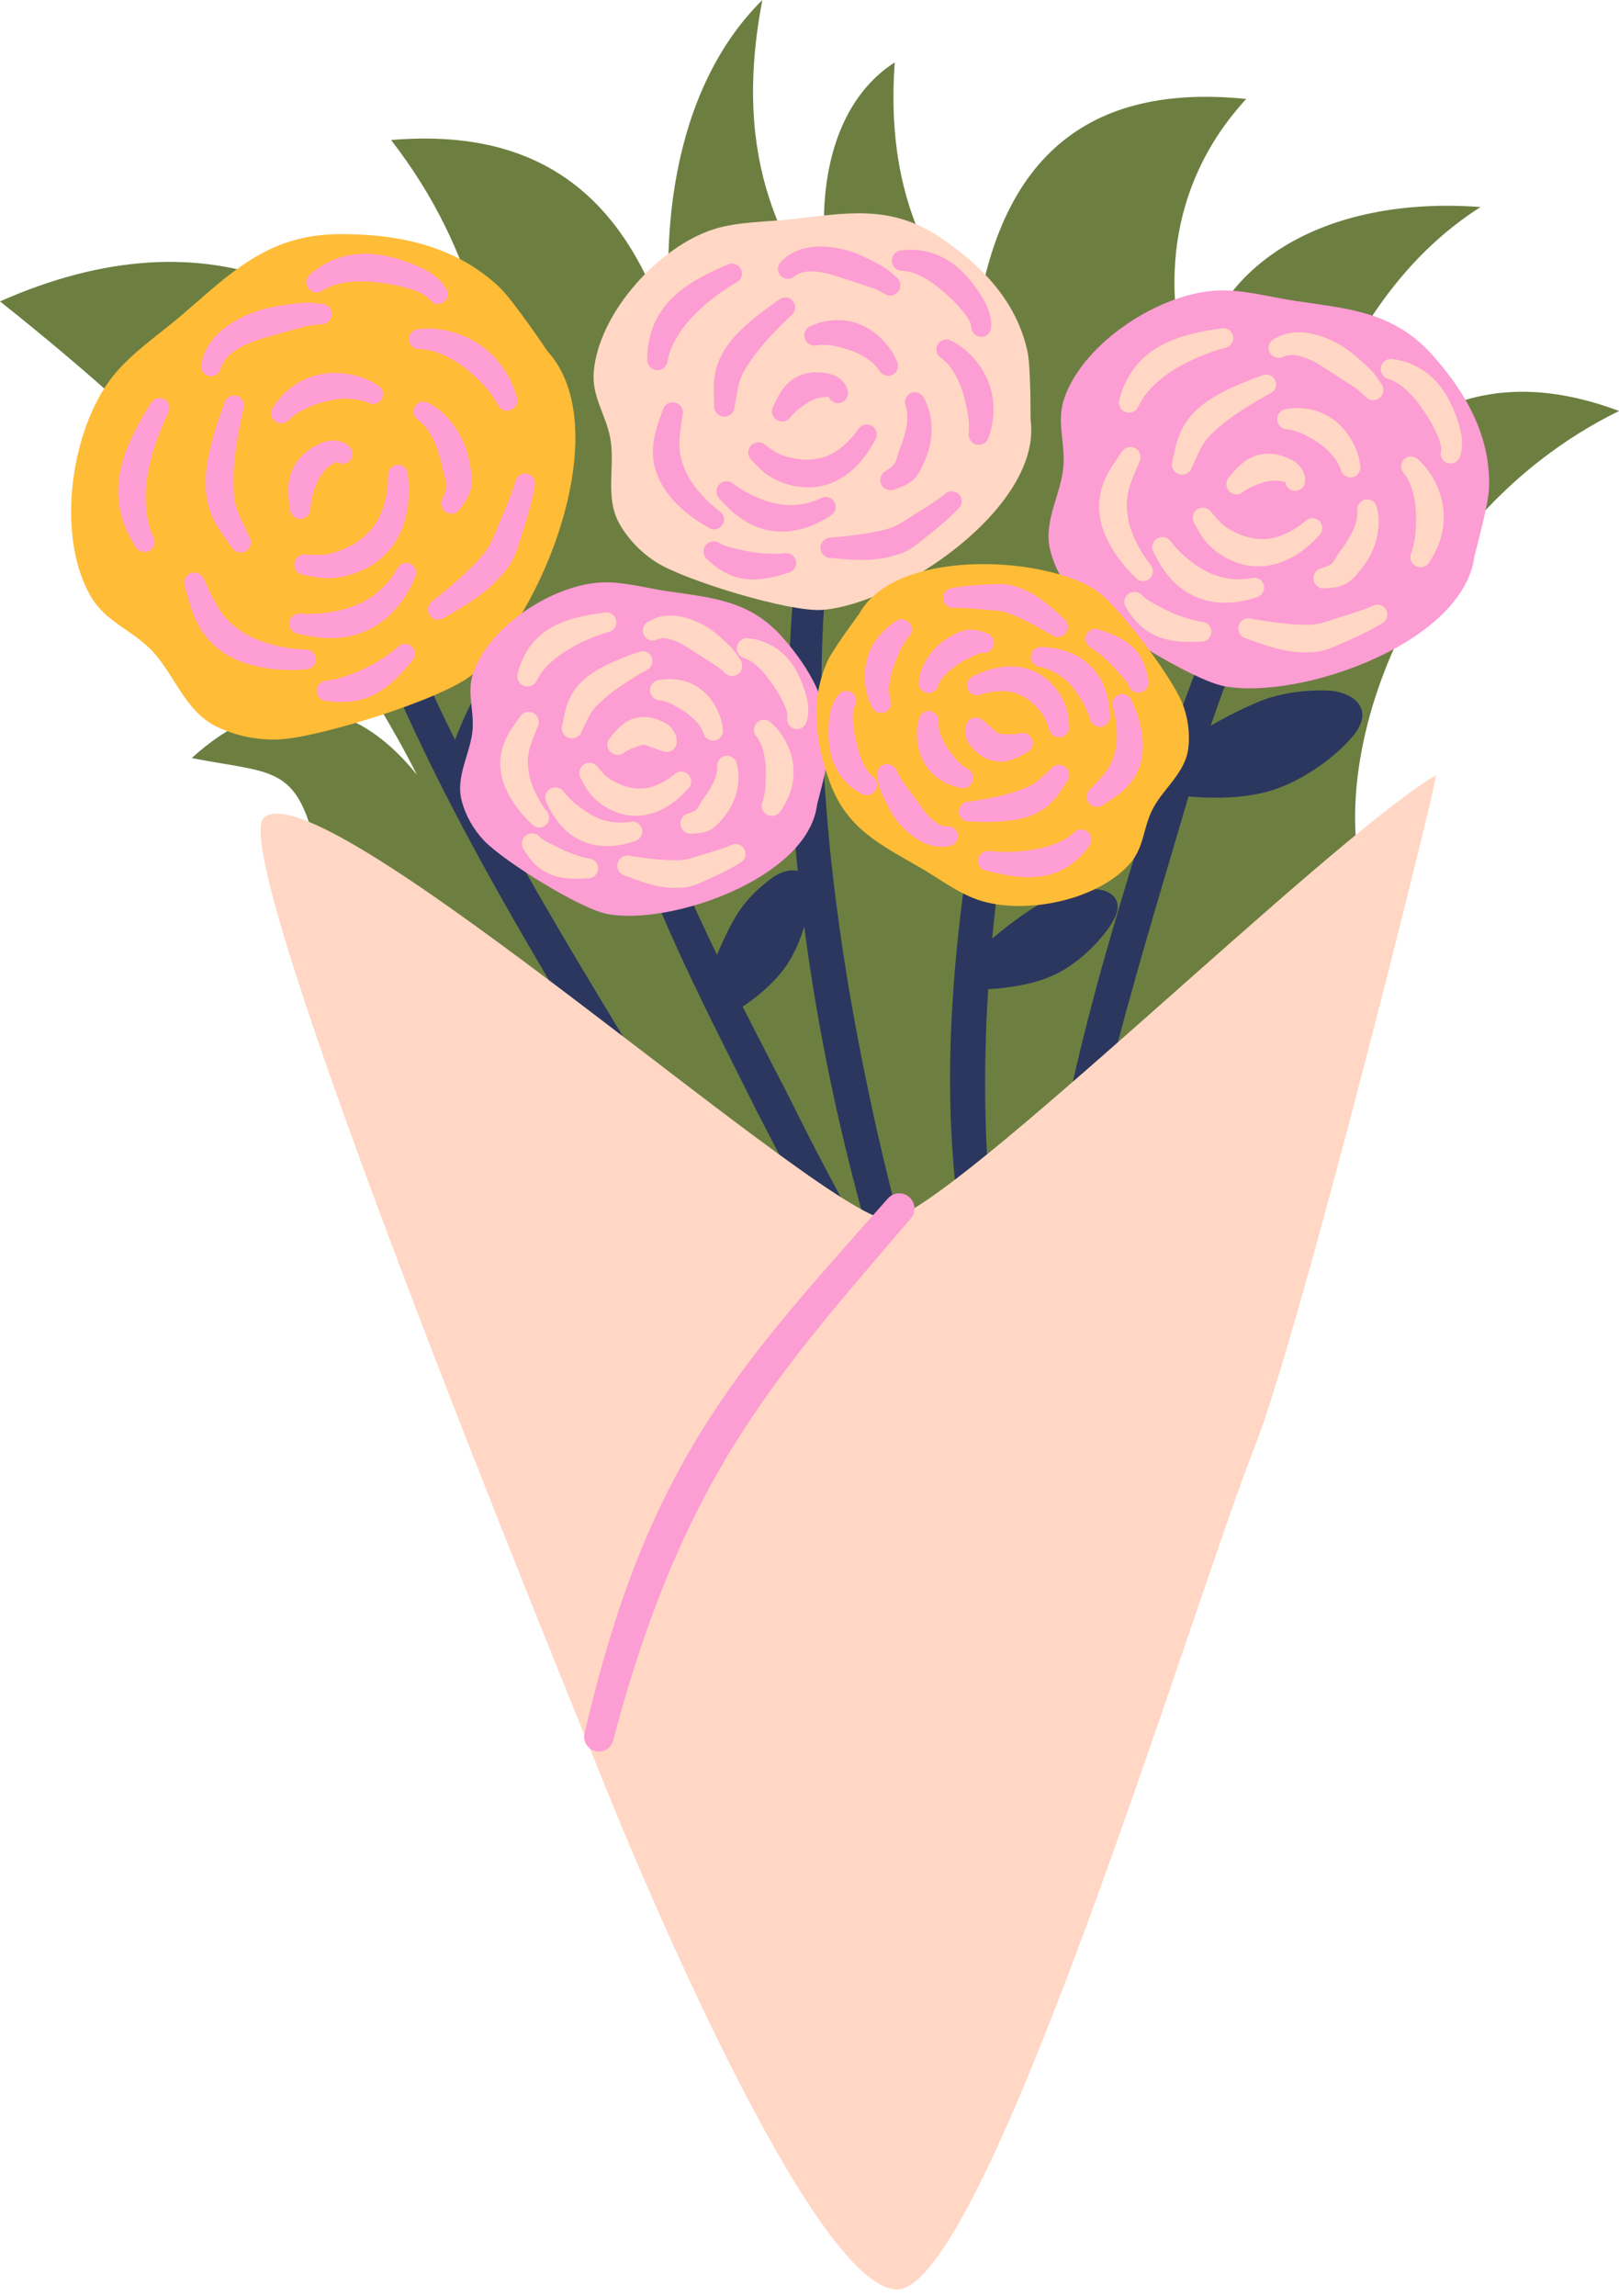 <?xml version="1.0" encoding="UTF-8" standalone="no"?><svg xmlns="http://www.w3.org/2000/svg" xmlns:xlink="http://www.w3.org/1999/xlink" clip-rule="evenodd" fill="#000000" fill-rule="evenodd" height="501.4" preserveAspectRatio="xMidYMid meet" stroke-linejoin="round" stroke-miterlimit="2" version="1" viewBox="0.0 0.0 353.7 501.4" width="353.7" zoomAndPan="magnify"><g><g><g id="change1_1"><path d="M343.42,138.3C363.96,106.48 384.08,73.76 426.86,89.76C378.62,113.4 360.54,171.3 373,198.47L254.32,299.2L143.62,192.49C139.02,166.42 134.84,169.42 115.03,165.56C131.27,150.7 149.32,150.66 164.23,169.22C142.94,127.22 109.86,95.01 73.14,65.83C118.61,45.75 154.8,61.27 183.18,106.72C181.85,80.89 177.71,55.25 158.58,30.59C195.19,27.47 211.88,47.27 220.41,76.47C217.14,54.39 219.04,20.46 239.69,0.01C232.87,35.63 244.29,55.22 257.97,72.81C250.82,57.34 249.57,25.87 268.61,13.64C266.57,42.12 276.01,57.42 286.23,71.82C290.77,37.29 308.17,17.82 345.4,21.62C327.51,41.08 326.92,65.23 333.76,84.78C336.85,57.51 362.78,42.71 396.59,45.22C364.53,65.7 356.71,105.65 343.42,138.3Z" fill="#6c7f41" transform="translate(-73.14 -.01)"/></g><g id="change2_1"><path d="M347.21,120.12C342.46,128.11 338.57,136.19 335.24,144.42C330.25,156.72 326.43,169.36 322.37,182.5C319.48,192.06 316.59,201.51 313.93,210.98C311.27,220.58 308.81,230.21 306.72,239.92C303.93,252.81 301.76,265.88 300.47,279.32C300.28,281.09 301.56,282.67 303.33,282.86C305.09,283.05 306.69,281.77 306.89,280C308.45,266.86 310.91,254.11 313.87,241.53C316.1,231.98 318.69,222.53 321.35,213.06C324.01,203.64 326.8,194.2 329.63,184.67C333.45,171.69 337.04,159.2 341.8,147.02C344.89,139.06 348.48,131.22 352.94,123.47C353.87,121.89 353.34,119.85 351.78,118.93C350.16,118.01 348.14,118.54 347.21,120.12Z" fill="#2b375e" transform="translate(-73.14 -.01)"/></g><g id="change2_2"><path d="M327.45,173.23L330.63,162.75C330.63,162.75 339.86,156.56 348.58,153.08C355.31,150.4 362.98,150.7 364.41,150.91C369.62,151.68 372.84,155.21 369.24,160.08C366.53,163.75 359.76,169.45 352.22,172.2C341.63,176.04 327.45,173.23 327.45,173.23Z" fill="#2b375e" transform="translate(-73.14 -.01)"/></g><g id="change2_3"><path d="M285.79,216.08L286.95,207.56C286.95,207.56 293.34,201.61 299.67,197.82C304.56,194.9 310.54,194.18 311.68,194.16C315.81,194.11 318.75,196.45 316.57,200.67C314.93,203.85 310.38,209.12 304.88,212.19C297.14,216.48 285.79,216.08 285.79,216.08Z" fill="#2b375e" transform="translate(-73.14 -.01)"/></g><g id="change2_4"><path d="M230.47,222.81L227.4,214.77C227.4,214.77 230.15,206.49 233.89,200.13C236.78,195.23 241.68,191.72 242.68,191.16C246.28,189.13 249.98,189.78 250.09,194.53C250.17,198.11 248.71,204.91 245.35,210.25C240.62,217.73 230.47,222.81 230.47,222.81Z" fill="#2b375e" transform="translate(-73.14 -.01)"/></g><g id="change2_5"><path d="M174.28,173.28L171.21,165.24C171.21,165.24 173.96,156.96 177.7,150.6C180.59,145.7 185.49,142.19 186.49,141.63C190.09,139.6 193.79,140.25 193.9,145C193.98,148.58 192.52,155.38 189.16,160.72C184.44,168.19 174.28,173.28 174.28,173.28Z" fill="#2b375e" transform="translate(-73.14 -.01)"/></g><g id="change2_6"><path d="M292.81,150.2C290.23,155.06 288.6,160.53 287.47,166.19C285.88,174.16 285.29,182.54 284.21,190.05C281.82,207.37 280.35,224.51 280.77,241.58C281.2,258.71 283.52,275.76 288.01,292.87C288.44,294.59 290.19,295.64 291.92,295.21C293.65,294.78 294.7,293.03 294.26,291.3C290.28,274.61 288.66,258.03 288.4,241.42C288.14,224.72 289.25,207.97 291.49,191.02C292.42,183.61 292.85,175.35 294.28,167.47C295.19,162.45 296.5,157.58 298.71,153.24C299.55,151.61 298.92,149.61 297.29,148.76C295.66,147.94 293.66,148.57 292.81,150.2Z" fill="#2b375e" transform="translate(-73.14 -.01)"/></g><g id="change2_7"><path d="M249.5,107.81C244.6,132.9 244.5,161.47 247.38,189.86C248.77,203.56 250.83,217.22 253.41,230.4C256.14,244.37 259.47,257.79 262.97,270.22C264.89,276.94 267.08,283.61 269.39,290.25C272.83,300.1 276.54,309.87 279.99,319.65C280.56,321.33 282.4,322.23 284.08,321.65C285.76,321.07 286.66,319.24 286.08,317.56C282.81,307.72 279.29,297.89 276.02,287.99C273.86,281.44 271.8,274.88 270.02,268.26C266.81,256.46 263.87,243.72 261.27,230.51C257.61,211.9 254.73,192.35 253.42,173.02C251.9,150.76 252.38,128.82 256.02,109.05C256.36,107.25 255.18,105.51 253.38,105.17C251.59,104.83 249.85,106.01 249.5,107.81Z" fill="#2b375e" transform="translate(-73.14 -.01)"/></g><g id="change2_8"><path d="M208.91,176.22C211.96,185.6 215.53,194.61 219.44,203.46C225.27,216.63 231.86,229.43 238.41,242.56C244.56,254.51 250.71,266.39 257.88,277.63C262.71,285.19 268.01,292.45 273.97,299.31C275.12,300.67 277.15,300.84 278.51,299.69C279.87,298.54 280.04,296.51 278.89,295.15C273.33,288.39 268.47,281.22 263.97,273.83C257.14,262.64 251.17,250.93 245.27,239.09C238.61,226.13 231.97,213.49 225.98,200.51C222.03,191.93 218.35,183.21 215.21,174.11C214.63,172.37 212.74,171.43 211,172.02C209.27,172.6 208.33,174.48 208.91,176.22Z" fill="#2b375e" transform="translate(-73.14 -.01)"/></g><g id="change2_9"><path d="M149.6,124.76C155.3,141.88 163.05,159.14 171.84,176.12C184.79,201.13 199.97,225.55 213.7,248.31C216.51,252.89 219.36,257.44 222.24,261.96C226.56,268.73 230.97,275.44 235.4,282.15C239.69,288.62 243.76,295.55 248.2,302.14C251.26,306.68 254.48,311.07 258.06,315.07C259.24,316.4 261.27,316.53 262.61,315.36C263.94,314.18 264.07,312.15 262.9,310.81C259.59,306.98 256.62,302.78 253.81,298.44C249.5,291.78 245.56,284.79 241.39,278.26C237.79,272.64 234.22,267.01 230.68,261.36C227.15,255.72 223.66,250.06 220.23,244.35C206.49,221.77 191.37,197.51 178.29,172.74C169.53,156.15 161.67,139.35 155.88,122.62C155.29,120.88 153.4,119.95 151.67,120.54C149.94,121.14 149.01,123.02 149.6,124.76Z" fill="#2b375e" transform="translate(-73.14 -.01)"/></g><g id="change3_1"><path d="M130.81,178.57C121.87,186.3 196.53,368.14 205.36,390.13C213.56,410.57 250.59,498.65 268.78,499.99C288.14,501.42 333.65,350.4 347.28,315.87C357.29,290.59 387.64,168.81 386.84,169.29C362.64,183.76 282.3,263.22 267.63,266.31C256.14,268.73 143.8,167.34 130.81,178.57Z" fill="#ffd7c4" transform="translate(-73.14 -.01)"/></g><g id="change4_1"><path d="M267.1,261.75C250.21,280.89 236.35,295.84 224.97,314.88C220.54,322.3 216.49,330.34 212.8,339.46C208.31,350.58 204.4,363.33 200.86,378.52C200.43,380.25 201.49,381.99 203.21,382.42C204.94,382.85 206.68,381.79 207.11,380.06C210.95,365.36 215.19,353.09 219.73,342.32C223.41,333.62 227.33,325.93 231.55,318.8C242.62,300.08 255.83,285.13 272.11,266.11C273.31,264.73 273.17,262.63 271.78,261.43C270.41,260.22 268.31,260.37 267.1,261.75Z" fill="#fc9dd3" transform="translate(-73.14 -.01)"/></g><g id="change5_1"><path d="M192.74,76.7C192.74,76.7 185.26,65.58 182.27,62.75C172.6,53.58 159.82,51 146.89,51.15C131.58,51.33 123.51,59.66 112.83,68.84C107.89,73.09 101.9,77.02 97.83,82.13C88.56,93.81 85.3,116.86 92.91,130.15C96.05,135.64 101.55,137.39 105.88,141.65C111.16,146.85 113.3,155.14 120.36,158.64C124.59,160.74 129.57,161.72 134.25,161.48C143.09,161.02 169.52,152.76 176.1,147.5C191.53,135.16 208.07,93.49 192.74,76.7Z" fill="#ffbc37" transform="translate(-73.14 -.01)"/></g><g id="change3_2"><path d="M298.28,91.58C298.28,91.58 298.36,80.22 297.62,76.81C295.24,65.76 287.53,57.85 278.4,51.78C267.6,44.58 257.97,46.55 246.11,47.88C240.62,48.49 234.55,48.38 229.26,50.01C217.18,53.75 203.89,68.32 202.85,81.27C202.42,86.61 205.44,90.47 206.43,95.52C207.64,101.68 205.17,108.51 208.44,114.34C210.39,117.83 213.41,120.9 216.8,122.97C223.2,126.88 245.66,133.73 252.78,133.2C269.48,131.92 300.98,110.66 298.28,91.58Z" fill="#ffd7c4" transform="translate(-73.14 -.01)"/></g><g id="change4_2"><path d="M395.28,121.33C395.28,121.33 398.27,110.37 398.43,106.88C398.96,95.59 393.53,85.97 386.27,77.76C377.67,68.03 367.86,67.47 356.05,65.71C350.59,64.89 344.75,63.22 339.22,63.45C326.59,63.97 310,74.65 305.68,86.89C303.9,91.94 305.82,96.45 305.48,101.58C305.07,107.85 300.94,113.81 302.6,120.28C303.6,124.15 305.72,127.89 308.47,130.76C313.66,136.18 333.6,148.56 340.63,149.87C357.1,152.94 393,140.47 395.28,121.33Z" fill="#fc9dd3" transform="translate(-73.14 -.01)"/></g><g id="change4_3"><path d="M251.64,175.71C251.64,175.71 254.14,166.53 254.28,163.6C254.72,154.14 250.18,146.08 244.09,139.19C236.89,131.04 228.66,130.57 218.77,129.09C214.19,128.41 209.3,127.01 204.66,127.2C194.08,127.63 180.17,136.58 176.56,146.85C175.07,151.08 176.68,154.86 176.4,159.16C176.06,164.41 172.59,169.41 173.99,174.83C174.82,178.08 176.61,181.21 178.91,183.61C183.26,188.15 199.97,198.53 205.86,199.62C219.64,202.2 249.73,191.75 251.64,175.71Z" fill="#fc9dd3" transform="translate(-73.14 -.01)"/></g><g id="change5_2"><path d="M260.82,134.11C260.82,134.11 255.12,141.73 253.92,144.4C250.03,153.04 251.3,162.21 254.43,170.84C258.14,181.07 265.61,184.53 274.27,189.54C278.28,191.86 282.31,194.96 286.7,196.48C296.7,199.96 312.92,196.75 320.06,188.53C323,185.14 322.89,181.04 324.74,177.14C326.99,172.38 332.05,169 332.74,163.45C333.16,160.12 332.65,156.56 331.39,153.47C329.01,147.65 317.28,131.86 312.21,128.68C300.31,121.23 268.49,119.9 260.82,134.11Z" fill="#ffbc37" transform="translate(-73.14 -.01)"/></g><g id="change4_4"><path d="M159.96,124.12C157.62,128.16 154.56,130.62 151.04,132.11C149.61,132.71 148.12,133.17 146.51,133.48C144.17,133.93 141.66,134.21 138.89,134.01C137.67,133.82 136.53,134.66 136.35,135.87C136.16,137.09 137,138.23 138.21,138.41C141.44,139.19 144.48,139.53 147.32,139.27C149.53,139.07 151.62,138.49 153.52,137.6C155.47,136.68 157.23,135.42 158.79,133.84C160.81,131.78 162.52,129.22 163.83,126.05C164.37,124.98 163.93,123.68 162.86,123.14C161.79,122.62 160.49,123.05 159.96,124.12Z" fill="#fc9dd3" transform="translate(-73.14 -.01)"/></g><g id="change4_5"><path d="M252.5,108.81C249,110.44 245.77,110.61 242.68,109.98C241.44,109.72 240.21,109.35 238.97,108.82C237.14,108.04 235.26,107.11 233.42,105.7C232.52,104.86 231.11,104.91 230.27,105.8C229.43,106.7 229.48,108.11 230.37,108.95C232.26,111.11 234.23,112.84 236.37,114.06C238.05,115.02 239.83,115.62 241.62,115.91C243.47,116.2 245.36,116.15 247.25,115.76C249.69,115.25 252.15,114.24 254.61,112.6C255.66,112.02 256.03,110.7 255.45,109.65C254.86,108.6 253.54,108.23 252.5,108.81Z" fill="#fc9dd3" transform="translate(-73.14 -.01)"/></g><g id="change3_3"><path d="M346.62,126.24C342.82,126.92 339.66,126.26 336.83,124.85C335.69,124.28 334.6,123.61 333.54,122.78C331.97,121.56 330.39,120.18 328.97,118.34C328.32,117.3 326.94,116.98 325.9,117.63C324.86,118.28 324.54,119.66 325.19,120.7C326.47,123.27 327.92,125.45 329.67,127.18C331.04,128.53 332.61,129.58 334.27,130.31C335.98,131.07 337.82,131.5 339.75,131.61C342.24,131.74 344.87,131.4 347.67,130.44C348.83,130.15 349.53,128.97 349.24,127.81C348.95,126.65 347.77,125.95 346.62,126.24Z" fill="#ffd7c4" transform="translate(-73.14 -.01)"/></g><g id="change3_4"><path d="M210.77,179.49C208.3,179.88 206.18,179.53 204.24,178.86C203.08,178.46 202.05,177.83 201,177.12C199.41,176.04 197.79,174.82 196.37,173.02C195.72,171.98 194.34,171.66 193.3,172.31C192.26,172.96 191.94,174.34 192.59,175.38C193.64,177.6 194.86,179.48 196.34,180.97C197.51,182.15 198.87,183.05 200.31,183.68C201.79,184.33 203.38,184.7 205.05,184.77C207.19,184.86 209.44,184.55 211.83,183.68C212.99,183.39 213.69,182.21 213.4,181.05C213.11,179.9 211.93,179.19 210.77,179.49Z" fill="#ffd7c4" transform="translate(-73.14 -.01)"/></g><g id="change4_6"><path d="M300.22,145.61C302.66,146.16 304.51,147.26 306.06,148.6C306.99,149.4 307.72,150.36 308.43,151.41C309.51,153 310.57,154.73 311.23,156.92C311.45,158.13 312.62,158.93 313.83,158.71C315.04,158.49 315.84,157.32 315.62,156.11C315.46,153.66 315.02,151.46 314.19,149.53C313.53,148 312.6,146.67 311.5,145.55C310.36,144.4 309.01,143.47 307.49,142.8C305.53,141.93 303.32,141.4 300.79,141.32C299.6,141.17 298.52,142.01 298.36,143.19C298.19,144.37 299.03,145.46 300.22,145.61Z" fill="#fc9dd3" transform="translate(-73.14 -.01)"/></g><g id="change4_7"><path d="M139.9,141.85C136.6,141.75 133.06,141.12 129.8,139.89C127.99,139.21 126.31,138.27 124.8,137.12C123.85,136.39 122.94,135.61 122.18,134.63C121.44,133.75 120.82,132.78 120.26,131.76C119.31,130.04 118.49,128.24 117.69,126.5C117.26,125.35 115.98,124.76 114.83,125.18C113.68,125.61 113.09,126.89 113.51,128.04C114.07,130.01 114.59,132.07 115.34,134.04C115.9,135.49 116.62,136.85 117.46,138.13C118.51,139.61 119.74,140.9 121.14,141.96C122.52,142.99 124.05,143.82 125.67,144.45C130.21,146.21 135.4,146.57 140.03,146.18C141.23,146.15 142.17,145.15 142.14,143.95C142.1,142.76 141.1,141.82 139.9,141.85Z" fill="#fc9dd3" transform="translate(-73.14 -.01)"/></g><g id="change4_8"><path d="M230.32,111.64C228.11,109.99 226,107.85 224.35,105.45C223.45,104.14 222.76,102.72 222.27,101.23C221.97,100.31 221.7,99.37 221.64,98.37C221.54,97.43 221.55,96.48 221.63,95.53C221.77,93.87 222.02,92.23 222.27,90.63C222.57,89.44 221.84,88.23 220.65,87.93C219.46,87.63 218.25,88.36 217.95,89.55C217.37,91.2 216.72,92.89 216.29,94.64C215.96,95.95 215.81,97.27 215.77,98.6C215.79,100.18 216.03,101.72 216.53,103.17C217.01,104.58 217.71,105.93 218.57,107.16C220.96,110.6 224.49,113.34 227.99,115.27C229,115.92 230.34,115.63 230.98,114.62C231.62,113.63 231.33,112.29 230.32,111.64Z" fill="#fc9dd3" transform="translate(-73.14 -.01)"/></g><g id="change3_5"><path d="M324.45,123.3C322.73,121.14 321.25,118.53 320.27,115.79C319.73,114.29 319.44,112.74 319.34,111.18C319.28,110.21 319.27,109.23 319.46,108.25C319.6,107.32 319.85,106.4 320.18,105.5C320.74,103.93 321.41,102.41 322.05,100.93C322.64,99.85 322.25,98.5 321.18,97.9C320.1,97.31 318.75,97.7 318.15,98.77C317.16,100.22 316.11,101.69 315.24,103.26C314.59,104.44 314.1,105.68 313.73,106.96C313.35,108.49 313.19,110.04 313.29,111.57C313.39,113.06 313.72,114.54 314.24,115.95C315.67,119.88 318.38,123.44 321.27,126.21C322.08,127.09 323.45,127.16 324.33,126.35C325.2,125.55 325.26,124.18 324.45,123.3Z" fill="#ffd7c4" transform="translate(-73.14 -.01)"/></g><g id="change3_6"><path d="M192.54,177.12C191.15,175.32 189.98,173.15 189.2,170.88C188.78,169.67 188.57,168.42 188.49,167.16C188.45,166.39 188.42,165.62 188.57,164.84C188.68,164.09 188.86,163.35 189.1,162.61C189.55,161.3 190.07,160.02 190.58,158.77C191.17,157.69 190.78,156.34 189.71,155.74C188.63,155.15 187.28,155.54 186.68,156.61C185.82,157.82 184.91,159.04 184.16,160.37C183.58,161.38 183.17,162.45 182.83,163.55C182.49,164.88 182.34,166.22 182.44,167.55C182.53,168.84 182.82,170.11 183.27,171.33C184.52,174.68 186.86,177.69 189.35,180.02C190.16,180.9 191.53,180.97 192.41,180.16C193.29,179.38 193.35,178.01 192.54,177.12Z" fill="#ffd7c4" transform="translate(-73.14 -.01)"/></g><g id="change4_9"><path d="M316.3,154.51C316.93,156.69 317.22,159.14 317.12,161.54C317.06,162.82 316.81,164.06 316.41,165.26C316.17,165.99 315.91,166.72 315.49,167.39C315.11,168.05 314.67,168.68 314.17,169.26C313.27,170.32 312.32,171.31 311.38,172.28C310.43,173.06 310.3,174.47 311.08,175.42C311.86,176.37 313.27,176.5 314.22,175.72C315.46,174.91 316.76,174.1 317.95,173.15C318.86,172.42 319.64,171.58 320.36,170.69C321.16,169.58 321.79,168.38 322.2,167.12C322.59,165.89 322.79,164.6 322.82,163.3C322.88,159.72 321.82,156.07 320.36,152.98C319.93,151.86 318.68,151.3 317.56,151.73C316.44,152.14 315.88,153.39 316.3,154.51Z" fill="#fc9dd3" transform="translate(-73.14 -.01)"/></g><g id="change4_10"><path d="M106.11,88.05C103.65,91.97 101.4,96.01 100.1,100.23C99.49,102.21 99.09,104.24 98.99,106.27C98.9,108.12 99.05,109.99 99.47,111.83C100.06,114.39 101.11,116.92 102.75,119.4C103.34,120.48 104.7,120.87 105.78,120.27C106.86,119.68 107.25,118.32 106.65,117.24C105.41,114.54 105.04,111.89 104.95,109.3C104.89,107.49 105.06,105.71 105.35,103.92C106.1,99.28 107.75,94.62 109.9,90.12C110.47,89.07 110.09,87.75 109.04,87.18C108,86.62 106.68,87 106.11,88.05Z" fill="#fc9dd3" transform="translate(-73.14 -.01)"/></g><g id="change4_11"><path d="M232.07,57.81C228.42,59.35 224.87,61.08 221.9,63.41C220.49,64.52 219.22,65.76 218.16,67.17C217.19,68.45 216.39,69.86 215.81,71.39C215,73.52 214.54,75.83 214.54,78.41C214.42,79.63 215.32,80.72 216.55,80.84C217.77,80.96 218.86,80.06 218.98,78.83C219.43,76.41 220.47,74.46 221.64,72.66C222.46,71.4 223.41,70.28 224.43,69.18C227.14,66.3 230.43,63.81 234.04,61.67C235.11,61.13 235.53,59.82 234.99,58.76C234.44,57.7 233.13,57.27 232.07,57.81Z" fill="#fc9dd3" transform="translate(-73.14 -.01)"/></g><g id="change3_7"><path d="M339.94,71.72C336.02,72.28 332.14,73.03 328.67,74.53C327.03,75.24 325.48,76.12 324.1,77.2C322.84,78.19 321.7,79.35 320.75,80.68C319.42,82.53 318.38,84.64 317.72,87.13C317.29,88.28 317.88,89.57 319.04,89.99C320.19,90.42 321.48,89.83 321.9,88.67C322.96,86.44 324.46,84.82 326.05,83.38C327.16,82.38 328.37,81.53 329.64,80.74C332.99,78.65 336.82,77.09 340.85,75.94C342.02,75.69 342.77,74.54 342.51,73.37C342.26,72.21 341.11,71.47 339.94,71.72Z" fill="#ffd7c4" transform="translate(-73.14 -.01)"/></g><g id="change3_8"><path d="M205.19,133.79C201.86,134.22 198.57,134.82 195.61,136.06C194.2,136.65 192.87,137.4 191.69,138.34C190.6,139.2 189.63,140.2 188.82,141.35C187.7,142.96 186.82,144.77 186.29,146.93C185.86,148.08 186.45,149.37 187.61,149.79C188.76,150.22 190.05,149.63 190.47,148.47C191.36,146.67 192.64,145.41 193.95,144.25C194.86,143.44 195.84,142.77 196.87,142.12C199.64,140.38 202.76,139.01 206.09,138.02C207.26,137.77 208.01,136.62 207.75,135.45C207.51,134.28 206.36,133.54 205.19,133.79Z" fill="#ffd7c4" transform="translate(-73.14 -.01)"/></g><g id="change4_12"><path d="M288.62,190.16C291.88,190.99 295.16,191.64 298.36,191.57C299.89,191.54 301.41,191.33 302.84,190.89C304.16,190.49 305.44,189.92 306.61,189.14C308.24,188.06 309.72,186.69 311.01,184.88C311.83,183.96 311.75,182.55 310.84,181.73C309.92,180.91 308.51,180.99 307.69,181.9C306.2,183.25 304.55,183.95 302.91,184.55C301.77,184.97 300.6,185.23 299.41,185.46C296.2,186.06 292.79,186.19 289.33,185.88C288.15,185.68 287.03,186.48 286.84,187.66C286.64,188.85 287.44,189.97 288.62,190.16Z" fill="#fc9dd3" transform="translate(-73.14 -.01)"/></g><g id="change4_13"><path d="M122.21,87.9C120.82,91.68 119.09,96.62 118.37,101.46C118.12,103.14 118,104.82 118.07,106.41C118.15,108.27 118.48,110.03 119.02,111.61C119.48,112.85 120.06,114.05 120.77,115.19C121.71,116.7 122.8,118.1 123.78,119.54C124.38,120.61 125.75,120.99 126.82,120.38C127.89,119.77 128.27,118.41 127.66,117.34C126.96,115.81 126.17,114.28 125.49,112.71C125.1,111.81 124.77,110.89 124.55,109.94C124.25,108.79 124.19,107.52 124.15,106.2C124.09,104.22 124.18,102.11 124.42,99.98C124.86,96.11 125.62,92.24 126.36,89.16C126.71,88.02 126.06,86.81 124.92,86.46C123.77,86.11 122.56,86.75 122.21,87.9Z" fill="#fc9dd3" transform="translate(-73.14 -.01)"/></g><g id="change4_14"><path d="M243.35,65.44C240.53,67.41 236.9,70.01 234.04,73.06C233.04,74.13 232.14,75.26 231.41,76.43C230.55,77.81 229.94,79.24 229.56,80.64C229.3,81.76 229.12,82.9 229.08,84.07C229.04,85.58 229.15,87.09 229.17,88.57C229.07,89.8 229.98,90.88 231.2,90.98C232.43,91.08 233.51,90.17 233.61,88.95C233.87,87.55 234.08,86.12 234.37,84.69C234.53,83.9 234.76,83.13 235.05,82.39C235.38,81.48 235.95,80.61 236.53,79.69C237.42,78.3 238.46,76.88 239.62,75.52C241.75,73.02 244.08,70.65 246.04,68.83C246.97,68.08 247.12,66.72 246.37,65.78C245.65,64.84 244.29,64.69 243.35,65.44Z" fill="#fc9dd3" transform="translate(-73.14 -.01)"/></g><g id="change3_9"><path d="M348.89,81.98C345.66,83.16 341.49,84.75 337.94,86.96C336.7,87.74 335.54,88.6 334.54,89.54C333.36,90.65 332.4,91.88 331.67,93.13C331.13,94.15 330.66,95.2 330.33,96.32C329.9,97.77 329.63,99.26 329.27,100.69C328.85,101.85 329.46,103.13 330.62,103.54C331.78,103.96 333.06,103.35 333.47,102.19C334.08,100.9 334.65,99.57 335.3,98.27C335.66,97.55 336.07,96.86 336.55,96.22C337.1,95.42 337.87,94.73 338.67,93.99C339.89,92.87 341.26,91.77 342.72,90.75C345.42,88.88 348.28,87.19 350.64,85.93C351.73,85.45 352.23,84.16 351.74,83.07C351.27,81.99 349.99,81.5 348.89,81.98Z" fill="#ffd7c4" transform="translate(-73.14 -.01)"/></g><g id="change3_10"><path d="M212.62,142.41C209.87,143.37 206.33,144.66 203.32,146.51C202.25,147.16 201.26,147.9 200.41,148.7C199.39,149.66 198.57,150.73 197.95,151.82C197.49,152.71 197.09,153.62 196.82,154.59C196.48,155.82 196.27,157.07 195.99,158.29C195.57,159.45 196.18,160.73 197.34,161.14C198.5,161.56 199.78,160.95 200.19,159.79C200.72,158.72 201.22,157.62 201.78,156.54C202.08,155.96 202.43,155.42 202.82,154.91C203.27,154.28 203.9,153.74 204.54,153.15C205.54,152.23 206.65,151.31 207.85,150.46C210.08,148.88 212.43,147.42 214.39,146.35C215.48,145.87 215.98,144.58 215.49,143.49C215,142.4 213.72,141.93 212.62,142.41Z" fill="#ffd7c4" transform="translate(-73.14 -.01)"/></g><g id="change4_15"><path d="M284.87,179.41C287.78,179.53 291.55,179.62 295.03,179.02C296.26,178.8 297.46,178.49 298.55,178.05C299.85,177.53 301.01,176.84 301.99,176.05C302.74,175.39 303.45,174.7 304.06,173.89C304.83,172.87 305.48,171.78 306.19,170.75C307,169.83 306.91,168.42 305.99,167.6C305.07,166.79 303.66,166.88 302.84,167.8C301.95,168.6 301.08,169.44 300.16,170.24C299.67,170.67 299.15,171.04 298.59,171.37C297.94,171.8 297.16,172.06 296.35,172.37C295.08,172.86 293.71,173.3 292.29,173.65C289.63,174.3 286.91,174.79 284.7,175.07C283.51,175.12 282.58,176.13 282.62,177.32C282.66,178.51 283.68,179.46 284.87,179.41Z" fill="#fc9dd3" transform="translate(-73.14 -.01)"/></g><g id="change4_16"><path d="M121.33,80.52C122.13,78.01 124.21,76.55 126.58,75.39C128.46,74.46 130.6,73.88 132.68,73.29C135.09,72.6 137.41,71.92 139.37,71.43C139.85,71.29 140.31,71.17 140.8,71.1C141.65,70.98 142.49,70.9 143.35,70.83C144.58,70.85 145.59,69.87 145.62,68.64C145.64,67.41 144.66,66.39 143.43,66.37C142.46,66.26 141.51,66.16 140.54,66.12C139.82,66.09 139.1,66.14 138.37,66.21C136.24,66.51 133.66,66.75 131.09,67.43C128.55,68.1 126.03,69.13 123.87,70.48C120.44,72.61 117.84,75.51 117.14,79.49C116.86,80.65 117.57,81.83 118.73,82.11C119.87,82.39 121.05,81.68 121.33,80.52Z" fill="#fc9dd3" transform="translate(-73.14 -.01)"/></g><g id="change4_17"><path d="M246.69,60.36C248.38,59.07 250.45,59.14 252.55,59.46C254.28,59.72 256.01,60.35 257.71,60.92C259.72,61.58 261.67,62.17 263.28,62.75C263.66,62.87 264.04,62.99 264.4,63.15C265.05,63.45 265.68,63.78 266.32,64.13C267.32,64.84 268.72,64.6 269.43,63.6C270.14,62.6 269.9,61.2 268.9,60.49C268.27,59.93 267.66,59.4 267,58.89C266.5,58.5 265.96,58.19 265.4,57.87C263.76,57.04 261.85,55.94 259.71,55.17C257.58,54.41 255.28,53.94 253.09,53.86C249.56,53.74 246.25,54.57 243.81,57.13C242.92,57.93 242.85,59.3 243.64,60.19C244.43,61.08 245.8,61.16 246.69,60.36Z" fill="#fc9dd3" transform="translate(-73.14 -.01)"/></g><g id="change3_11"><path d="M353.42,77.93C355.39,77.11 357.37,77.71 359.32,78.56C360.92,79.26 362.43,80.31 363.94,81.29C365.71,82.45 367.44,83.52 368.85,84.49C369.19,84.7 369.52,84.91 369.83,85.17C370.38,85.63 370.9,86.11 371.43,86.61C372.22,87.55 373.63,87.68 374.57,86.89C375.51,86.1 375.64,84.69 374.85,83.75C374.39,83.05 373.93,82.37 373.42,81.71C373.03,81.21 372.59,80.76 372.13,80.31C370.76,79.09 369.19,77.53 367.32,76.24C365.46,74.96 363.36,73.91 361.25,73.28C357.87,72.26 354.46,72.21 351.45,74.06C350.39,74.6 349.96,75.91 350.51,76.97C351.06,78.03 352.36,78.47 353.42,77.93Z" fill="#ffd7c4" transform="translate(-73.14 -.01)"/></g><g id="change3_12"><path d="M216.72,139.65C218.28,139.03 219.82,139.61 221.35,140.29C222.65,140.87 223.87,141.76 225.1,142.56C226.58,143.52 228.04,144.37 229.22,145.17C229.49,145.34 229.77,145.48 230.01,145.68C230.48,146.05 230.92,146.43 231.36,146.84C232.15,147.78 233.56,147.91 234.5,147.12C235.44,146.33 235.57,144.92 234.78,143.98C234.4,143.37 234.02,142.8 233.6,142.23C233.27,141.79 232.89,141.4 232.5,141C231.36,139.95 230.06,138.62 228.48,137.52C226.89,136.42 225.08,135.54 223.28,135.02C220.32,134.16 217.35,134.13 214.75,135.79C213.69,136.33 213.26,137.64 213.81,138.7C214.35,139.77 215.66,140.19 216.72,139.65Z" fill="#ffd7c4" transform="translate(-73.14 -.01)"/></g><g id="change4_18"><path d="M280.05,180.48C278.37,180.48 277.16,179.38 275.98,178.18C274.98,177.16 274.18,175.89 273.32,174.69C272.3,173.26 271.25,171.92 270.44,170.75C270.25,170.5 270.05,170.26 269.89,169.98C269.59,169.46 269.32,168.95 269.06,168.4C268.67,167.23 267.41,166.6 266.24,166.98C265.07,167.37 264.44,168.63 264.82,169.8C264.95,170.5 265.09,171.18 265.27,171.87C265.41,172.4 265.63,172.9 265.85,173.42C266.53,174.82 267.25,176.54 268.31,178.13C269.38,179.74 270.74,181.22 272.23,182.37C274.67,184.25 277.42,185.37 280.45,184.79C281.64,184.68 282.51,183.62 282.4,182.43C282.29,181.24 281.24,180.36 280.05,180.48Z" fill="#fc9dd3" transform="translate(-73.14 -.01)"/></g><g id="change4_19"><path d="M164.76,76.24C167.64,76.32 170.32,77.48 172.79,79.01C174.26,79.92 175.6,81.03 176.86,82.21C177.83,83.11 178.78,84.01 179.6,85.02C180.45,86.07 181.26,87.12 181.86,88.28C182.31,89.43 183.6,89.99 184.75,89.54C185.89,89.09 186.46,87.8 186.01,86.65C185.25,84.01 183.97,81.44 182.18,79.2C181.01,77.73 179.6,76.44 178.06,75.37C176.5,74.28 174.78,73.44 172.99,72.84C170.25,71.93 167.39,71.54 164.54,71.9C163.35,71.96 162.42,72.97 162.48,74.17C162.55,75.37 163.56,76.3 164.76,76.24Z" fill="#fc9dd3" transform="translate(-73.14 -.01)"/></g><g id="change4_20"><path d="M278.74,78.16C280.65,79.58 281.86,81.65 282.81,83.86C283.37,85.17 283.76,86.55 284.08,87.94C284.38,89.23 284.68,90.49 284.76,91.78C284.81,92.68 284.88,93.54 284.8,94.42C284.53,95.62 285.28,96.82 286.48,97.09C287.68,97.36 288.88,96.61 289.15,95.41C289.93,93.16 290.31,90.71 290.15,88.23C290.05,86.61 289.67,85 289.09,83.48C288.5,81.94 287.67,80.5 286.67,79.21C285.13,77.23 283.27,75.57 281.03,74.47C280.01,73.84 278.68,74.16 278.05,75.18C277.4,76.2 277.72,77.54 278.74,78.16Z" fill="#fc9dd3" transform="translate(-73.14 -.01)"/></g><g id="change3_13"><path d="M379.83,103.35C381.31,105.21 381.95,107.53 382.3,109.9C382.51,111.31 382.53,112.74 382.48,114.17C382.44,115.49 382.41,116.79 382.15,118.06C381.97,118.94 381.82,119.8 381.51,120.62C380.94,121.71 381.36,123.06 382.45,123.63C383.54,124.2 384.89,123.78 385.46,122.69C386.79,120.71 387.78,118.45 388.26,116.01C388.58,114.42 388.63,112.76 388.45,111.15C388.27,109.51 387.84,107.91 387.2,106.4C386.22,104.1 384.84,102.01 382.96,100.37C382.14,99.5 380.76,99.47 379.9,100.29C379.05,101.11 379.01,102.48 379.83,103.35Z" fill="#ffd7c4" transform="translate(-73.14 -.01)"/></g><g id="change3_14"><path d="M238.44,160.88C239.61,162.4 240.04,164.3 240.31,166.22C240.47,167.36 240.47,168.52 240.44,169.67C240.41,170.74 240.43,171.8 240.25,172.83C240.12,173.55 240.03,174.26 239.8,174.93C239.23,176.02 239.65,177.37 240.74,177.94C241.83,178.51 243.18,178.09 243.75,177C244.94,175.32 245.81,173.39 246.25,171.29C246.54,169.93 246.58,168.5 246.43,167.11C246.27,165.7 245.89,164.32 245.32,163.03C244.45,161.05 243.25,159.27 241.6,157.87C240.78,157 239.4,156.97 238.54,157.79C237.65,158.64 237.62,160.02 238.44,160.88Z" fill="#ffd7c4" transform="translate(-73.14 -.01)"/></g><g id="change4_21"><path d="M267.65,152.75C267.12,150.9 267.42,148.98 267.88,147.1C268.15,145.98 268.58,144.91 269.03,143.84C269.45,142.85 269.82,141.86 270.37,140.97C270.76,140.35 271.1,139.72 271.56,139.18C272.49,138.38 272.6,136.97 271.8,136.04C271,135.11 269.59,135 268.66,135.8C266.94,136.92 265.42,138.4 264.24,140.19C263.47,141.35 262.9,142.66 262.54,144.01C262.17,145.38 262.02,146.8 262.07,148.21C262.16,150.37 262.61,152.47 263.64,154.37C264.09,155.48 265.35,156.02 266.46,155.57C267.56,155.12 268.1,153.86 267.65,152.75Z" fill="#fc9dd3" transform="translate(-73.14 -.01)"/></g><g id="change4_22"><path d="M185.77,105.09C185.36,106.45 184.89,107.74 184.39,109.02C183.63,111 182.79,112.93 181.93,114.94C181.45,116.08 181,117.25 180.46,118.36C180.17,118.96 179.84,119.54 179.43,120.09C178.29,121.77 176.81,123.25 175.28,124.71C172.81,127.06 170.15,129.29 167.62,131.27C166.6,131.96 166.34,133.35 167.03,134.37C167.72,135.39 169.11,135.65 170.13,134.96C173.08,133.23 176.32,131.4 179.14,129.11C181.16,127.48 182.9,125.57 184.36,123.55C184.95,122.66 185.44,121.72 185.83,120.73C186.33,119.47 186.7,118.15 187.11,116.86C187.78,114.7 188.45,112.63 189,110.51C189.38,109.07 189.71,107.61 189.97,106.08C190.24,104.92 189.52,103.75 188.36,103.48C187.21,103.2 186.05,103.93 185.77,105.09Z" fill="#fc9dd3" transform="translate(-73.14 -.01)"/></g><g id="change4_23"><path d="M279.61,107.88C278.67,108.62 277.72,109.28 276.76,109.92C275.27,110.93 273.76,111.85 272.19,112.83C271.44,113.31 270.7,113.8 269.94,114.26C269.35,114.62 268.73,114.93 268.07,115.15C266.5,115.77 264.8,116.09 263.07,116.39C260.23,116.87 257.33,117.21 254.63,117.42C253.4,117.42 252.4,118.42 252.4,119.65C252.4,120.88 253.4,121.88 254.63,121.88C257.54,122.12 260.69,122.43 263.79,122.2C266.02,122.03 268.19,121.52 270.21,120.79C271.08,120.43 271.9,120 272.66,119.47C273.62,118.82 274.51,118.06 275.41,117.34C276.91,116.13 278.36,114.99 279.75,113.75C280.7,112.9 281.63,112.03 282.54,111.07C283.42,110.26 283.48,108.89 282.68,108.01C281.86,107.13 280.49,107.07 279.61,107.88Z" fill="#fc9dd3" transform="translate(-73.14 -.01)"/></g><g id="change3_15"><path d="M373.07,132.3C371.97,132.78 370.89,133.16 369.79,133.54C368.09,134.13 366.39,134.64 364.62,135.18C363.78,135.45 362.93,135.74 362.08,135.99C361.41,136.18 360.74,136.33 360.04,136.37C358.37,136.56 356.63,136.44 354.89,136.28C352.02,136.02 349.13,135.61 346.47,135.12C345.28,134.8 344.06,135.51 343.74,136.7C343.42,137.89 344.13,139.11 345.32,139.43C348.07,140.4 351.04,141.52 354.09,142.09C356.29,142.5 358.52,142.56 360.65,142.38C361.58,142.25 362.48,142.04 363.36,141.73C364.45,141.34 365.51,140.84 366.57,140.38C368.33,139.6 370.02,138.86 371.69,138.02C372.83,137.44 373.95,136.84 375.07,136.14C376.13,135.59 376.54,134.28 375.99,133.22C375.43,132.15 374.12,131.74 373.07,132.3Z" fill="#ffd7c4" transform="translate(-73.14 -.01)"/></g><g id="change3_16"><path d="M232.85,184.59C231.93,184.97 231.02,185.28 230.11,185.58C228.68,186.05 227.26,186.46 225.78,186.9C225.07,187.12 224.37,187.35 223.66,187.55C223.13,187.7 222.6,187.8 222.05,187.83C221.21,187.91 220.35,187.89 219.48,187.85C218.57,187.81 217.65,187.77 216.72,187.68C214.69,187.48 212.69,187.22 210.81,186.91C209.62,186.59 208.4,187.3 208.08,188.49C207.76,189.68 208.47,190.9 209.66,191.22C211.98,192.08 214.46,193.06 217.04,193.57C218.92,193.94 220.83,193.98 222.66,193.83C223.47,193.71 224.26,193.53 225.02,193.26C225.94,192.92 226.83,192.49 227.73,192.09C229.2,191.41 230.62,190.78 232.02,190.05C232.98,189.55 233.92,189.03 234.86,188.42C235.92,187.87 236.33,186.56 235.78,185.5C235.22,184.44 233.91,184.03 232.85,184.59Z" fill="#ffd7c4" transform="translate(-73.14 -.01)"/></g><g id="change4_24"><path d="M281.56,132.76C282.55,132.74 283.51,132.79 284.47,132.84C285.97,132.92 287.44,133.06 288.98,133.21C289.72,133.27 290.46,133.31 291.19,133.39C291.73,133.45 292.27,133.54 292.79,133.72C293.6,133.95 294.39,134.29 295.19,134.64C296.03,135.01 296.87,135.39 297.69,135.81C299.5,136.74 301.27,137.72 302.9,138.69C303.89,139.42 305.29,139.21 306.02,138.22C306.75,137.23 306.54,135.83 305.55,135.1C303.71,133.45 301.76,131.62 299.55,130.2C297.94,129.17 296.18,128.43 294.42,127.9C293.62,127.71 292.82,127.59 292.01,127.56C291.03,127.53 290.04,127.61 289.06,127.65C287.44,127.74 285.89,127.8 284.33,127.97C283.25,128.08 282.19,128.23 281.09,128.44C279.9,128.57 279.04,129.63 279.16,130.82C279.3,132.02 280.37,132.88 281.56,132.76Z" fill="#fc9dd3" transform="translate(-73.14 -.01)"/></g><g id="change4_25"><path d="M164.5,91.71C166.08,92.89 167.12,94.53 167.95,96.28C168.47,97.36 168.83,98.51 169.16,99.66C169.39,100.45 169.6,101.24 169.76,102.04L170.74,105.74C170.69,106.23 170.63,106.7 170.47,107.15C170.28,107.72 170.07,108.27 169.83,108.82C169.19,109.87 169.53,111.24 170.59,111.88C171.64,112.52 173.01,112.18 173.65,111.12C174.22,110.38 174.74,109.63 175.19,108.82C175.54,108.2 175.78,107.54 176,106.86C176.22,106.15 176.25,105.37 176.24,104.56C176.21,103.28 175.85,101.92 175.69,100.83C175.47,99.82 175.23,98.8 174.87,97.82C174.33,96.32 173.63,94.87 172.74,93.55C171.21,91.27 169.27,89.31 166.78,88.04C165.76,87.41 164.43,87.72 163.8,88.74C163.17,89.74 163.48,91.08 164.5,91.71Z" fill="#fc9dd3" transform="translate(-73.14 -.01)"/></g><g id="change4_26"><path d="M271.03,88.72C271.43,89.94 271.4,91.2 271.29,92.45C271.2,93.42 270.94,94.36 270.67,95.3C270.39,96.28 270.06,97.24 269.66,98.15L268.72,101.09C268.48,101.39 268.25,101.69 267.95,101.92C267.56,102.23 267.17,102.53 266.75,102.8C265.63,103.31 265.14,104.63 265.65,105.75C266.16,106.87 267.48,107.36 268.6,106.85C269.38,106.62 270.11,106.33 270.85,105.99C271.42,105.73 271.92,105.36 272.43,104.98C272.96,104.57 273.38,104 273.79,103.39C274.4,102.48 274.81,101.34 275.24,100.49C275.58,99.67 275.9,98.82 276.12,97.94C276.46,96.6 276.66,95.22 276.65,93.84C276.64,91.44 276.2,89.09 275,86.96C274.52,85.87 273.24,85.37 272.14,85.85C271.05,86.35 270.55,87.63 271.03,88.72Z" fill="#fc9dd3" transform="translate(-73.14 -.01)"/></g><g id="change3_17"><path d="M369.68,111.58C369.75,112.86 369.4,114.07 368.97,115.25C368.64,116.17 368.14,117 367.64,117.85C367.12,118.72 366.56,119.57 365.93,120.34L364.27,122.94C363.96,123.17 363.66,123.4 363.31,123.55C362.85,123.75 362.41,123.94 361.93,124.09C360.72,124.3 359.9,125.45 360.11,126.66C360.32,127.87 361.47,128.69 362.68,128.48C363.49,128.46 364.28,128.37 365.07,128.23C365.69,128.12 366.26,127.89 366.86,127.66C367.48,127.4 368.03,126.96 368.58,126.47C369.41,125.75 370.09,124.75 370.72,124.04C371.26,123.33 371.79,122.6 372.23,121.8C372.9,120.59 373.45,119.31 373.79,117.97C374.4,115.65 374.57,113.26 373.95,110.9C373.76,109.72 372.65,108.91 371.47,109.1C370.3,109.29 369.49,110.4 369.68,111.58Z" fill="#ffd7c4" transform="translate(-73.14 -.01)"/></g><g id="change3_18"><path d="M229.84,167.59C229.87,168.62 229.54,169.56 229.18,170.5C228.9,171.23 228.47,171.89 228.06,172.57C227.63,173.27 227.17,173.96 226.66,174.58L225.44,176.67C225.21,176.85 225.01,177.05 224.74,177.17C224.37,177.34 224.02,177.52 223.63,177.65C222.42,177.86 221.6,179.01 221.81,180.22C222.02,181.43 223.17,182.25 224.38,182.04C225.08,182.04 225.76,181.97 226.45,181.86C227,181.78 227.5,181.57 228.04,181.37C228.61,181.15 229.1,180.74 229.6,180.31C230.32,179.7 230.91,178.85 231.45,178.25C231.91,177.64 232.37,177.01 232.74,176.33C233.31,175.28 233.77,174.18 234.06,173.02C234.55,171 234.7,168.93 234.12,166.89C233.93,165.71 232.82,164.9 231.64,165.09C230.46,165.28 229.65,166.41 229.84,167.59Z" fill="#ffd7c4" transform="translate(-73.14 -.01)"/></g><g id="change4_27"><path d="M278.11,149.67C278.46,148.7 279.12,147.95 279.8,147.2C280.33,146.62 280.97,146.17 281.6,145.69C282.26,145.19 282.94,144.73 283.64,144.33C283.64,144.33 287.17,142.56 287.59,142.58C288.79,142.83 289.98,142.06 290.23,140.86C290.48,139.66 289.71,138.47 288.51,138.22C287.85,137.96 287.2,137.78 286.52,137.63C285.98,137.51 285.43,137.51 284.87,137.5C284.26,137.5 283.66,137.7 283.03,137.91C282.14,138.21 281.28,138.78 280.55,139.14C279.9,139.54 279.24,139.95 278.64,140.45C277.72,141.21 276.89,142.07 276.2,143.05C275,144.75 274.1,146.62 273.89,148.73C273.63,149.9 274.37,151.06 275.53,151.32C276.69,151.57 277.85,150.83 278.11,149.67Z" fill="#fc9dd3" transform="translate(-73.14 -.01)"/></g><g id="change4_28"><path d="M155.68,84.16C153.52,82.74 151.03,81.91 148.45,81.59C146.74,81.37 144.99,81.41 143.29,81.73C141.59,82.05 139.92,82.64 138.43,83.51C136.17,84.82 134.27,86.64 132.86,88.85C132.09,89.81 132.25,91.22 133.21,91.98C134.17,92.75 135.58,92.59 136.34,91.62C137.66,90.28 139.33,89.47 141.05,88.74C142.17,88.26 143.34,87.9 144.52,87.63C146.03,87.28 147.55,87.01 149.08,87.08C150.64,87.15 152.19,87.36 153.62,87.97C154.67,88.54 155.99,88.14 156.55,87.09C157.13,86.04 156.73,84.73 155.68,84.16Z" fill="#fc9dd3" transform="translate(-73.14 -.01)"/></g><g id="change4_29"><path d="M269.07,78.94C268.25,76.84 266.88,75.03 265.2,73.5C264.09,72.49 262.82,71.65 261.44,71.04C260.06,70.43 258.57,70.03 257.07,69.94C254.8,69.8 252.54,70.19 250.45,71.13C249.27,71.49 248.61,72.74 248.98,73.92C249.34,75.1 250.59,75.76 251.77,75.39C252.51,75.27 253.23,75.33 253.97,75.36C255.05,75.4 256.09,75.7 257.14,75.97C258.3,76.27 259.44,76.63 260.52,77.16C262.37,78.08 264.11,79.21 265.22,80.92C265.77,81.98 267.08,82.4 268.14,81.85C269.2,81.31 269.62,80 269.07,78.94Z" fill="#fc9dd3" transform="translate(-73.14 -.01)"/></g><g id="change3_19"><path d="M370.29,101.62C370.03,99.38 369.18,97.28 367.95,95.37C367.14,94.11 366.13,92.97 364.95,92.03C363.77,91.09 362.44,90.32 361.01,89.85C358.85,89.13 356.57,88.93 354.31,89.31C353.08,89.36 352.12,90.4 352.17,91.63C352.22,92.86 353.26,93.82 354.49,93.77C355.23,93.85 355.92,94.09 356.62,94.31C357.66,94.63 358.58,95.18 359.53,95.71C360.58,96.3 361.59,96.94 362.49,97.73C364.04,99.09 365.43,100.63 366.06,102.57C366.32,103.74 367.48,104.48 368.64,104.22C369.81,103.94 370.55,102.78 370.29,101.62Z" fill="#ffd7c4" transform="translate(-73.14 -.01)"/></g><g id="change3_20"><path d="M231.04,159.11C230.86,157.16 230.12,155.35 229.09,153.67C228.41,152.57 227.54,151.58 226.52,150.76C225.51,149.94 224.34,149.28 223.1,148.88C221.21,148.28 219.24,148.13 217.29,148.5C216.06,148.55 215.1,149.59 215.15,150.82C215.2,152.05 216.24,153.01 217.47,152.96C218.07,153.04 218.6,153.28 219.17,153.47C219.99,153.74 220.7,154.23 221.46,154.66C222.29,155.13 223.1,155.63 223.83,156.25C225.09,157.33 226.28,158.5 226.81,160.05C227.07,161.22 228.23,161.95 229.39,161.7C230.56,161.44 231.29,160.28 231.04,159.11Z" fill="#ffd7c4" transform="translate(-73.14 -.01)"/></g><g id="change4_30"><path d="M273.88,157.11C273.34,158.99 273.35,160.95 273.7,162.88C273.93,164.16 274.38,165.4 275.02,166.53C275.66,167.67 276.5,168.71 277.51,169.53C279.05,170.78 280.82,171.64 282.78,172.02C283.94,172.43 285.21,171.81 285.62,170.65C286.03,169.49 285.41,168.22 284.25,167.81C283.72,167.52 283.32,167.1 282.86,166.71C282.19,166.15 281.71,165.44 281.17,164.76C280.57,164.02 280,163.25 279.55,162.41C278.78,160.94 278.1,159.42 278.17,157.78C278.36,156.6 277.55,155.49 276.37,155.3C275.19,155.11 274.07,155.93 273.88,157.11Z" fill="#fc9dd3" transform="translate(-73.14 -.01)"/></g><g id="change4_31"><path d="M157.92,103.82C157.92,107.37 157.23,110.65 155.75,113.42C155.04,114.74 154.09,115.89 152.95,116.93C151.89,117.9 150.66,118.78 149.16,119.46C148.52,119.78 147.86,120.08 147.17,120.32C146.5,120.56 145.84,120.78 145.15,120.92C144.52,121.05 143.89,121.14 143.26,121.17C142.16,121.21 141.06,121.18 139.96,121.11C138.74,120.94 137.62,121.79 137.45,123.01C137.28,124.23 138.13,125.36 139.35,125.52C140.58,125.79 141.82,126.05 143.07,126.19C144,126.3 144.93,126.3 145.88,126.24C146.86,126.17 147.84,125.99 148.8,125.76C149.74,125.53 150.66,125.21 151.56,124.86C153.28,124.13 154.81,123.26 156.09,122.2C158.24,120.43 159.8,118.25 160.82,115.81C162.35,112.18 162.74,107.98 162.24,103.56C162.17,102.37 161.15,101.45 159.96,101.52C158.77,101.6 157.85,102.62 157.92,103.82Z" fill="#fc9dd3" transform="translate(-73.14 -.01)"/></g><g id="change4_32"><path d="M260.66,93.74C258.97,96.15 256.94,98.04 254.62,99.23C253.54,99.78 252.37,100.09 251.13,100.27C249.97,100.43 248.74,100.47 247.42,100.23C246.83,100.15 246.24,100.06 245.67,99.92C245.11,99.78 244.55,99.64 244.02,99.42C243.53,99.23 243.06,99.02 242.62,98.75C241.83,98.27 241.08,97.74 240.34,97.19C239.43,96.36 238.02,96.43 237.19,97.34C236.36,98.25 236.43,99.66 237.34,100.49C238.07,101.29 238.81,102.07 239.63,102.8C240.24,103.35 240.91,103.8 241.61,104.24C242.35,104.68 243.13,105.03 243.93,105.35C244.71,105.66 245.53,105.88 246.34,106.08C247.94,106.4 249.46,106.53 250.9,106.4C253.32,106.18 255.52,105.37 257.45,104.1C260.29,102.23 262.61,99.42 264.37,96.01C264.99,94.99 264.66,93.65 263.64,93.04C262.61,92.39 261.28,92.72 260.66,93.74Z" fill="#fc9dd3" transform="translate(-73.14 -.01)"/></g><g id="change3_21"><path d="M358.36,113.78C356.11,115.68 353.66,116.98 351.11,117.53C349.92,117.79 348.72,117.79 347.47,117.64C346.31,117.5 345.11,117.22 343.89,116.65C343.34,116.43 342.8,116.19 342.28,115.9C341.77,115.62 341.27,115.34 340.81,114.99C340.39,114.68 339.99,114.36 339.63,113.98C338.99,113.31 338.4,112.61 337.82,111.89C337.15,110.86 335.77,110.56 334.74,111.23C333.71,111.9 333.41,113.28 334.08,114.31C334.58,115.27 335.1,116.22 335.7,117.13C336.15,117.81 336.68,118.43 337.25,119.03C337.85,119.64 338.52,120.19 339.21,120.7C339.89,121.2 340.62,121.62 341.35,122.02C342.81,122.74 344.25,123.26 345.68,123.5C348.08,123.9 350.41,123.68 352.6,122.95C355.83,121.87 358.79,119.75 361.37,116.9C362.23,116.07 362.25,114.7 361.42,113.84C360.6,112.97 359.22,112.95 358.36,113.78Z" fill="#ffd7c4" transform="translate(-73.14 -.01)"/></g><g id="change3_22"><path d="M220.46,169.13C218.61,170.65 216.59,171.66 214.51,172.09C213.57,172.28 212.62,172.25 211.63,172.13C210.71,172.02 209.76,171.8 208.79,171.36C208.35,171.18 207.9,171 207.48,170.77C207.07,170.55 206.66,170.35 206.29,170.07C205.86,169.76 205.45,169.44 205.08,169.05C204.63,168.58 204.21,168.1 203.8,167.6C203.13,166.57 201.75,166.27 200.72,166.94C199.69,167.61 199.39,168.99 200.06,170.02C200.47,170.85 200.9,171.66 201.4,172.44C201.78,173.04 202.24,173.57 202.73,174.1C203.24,174.64 203.82,175.11 204.41,175.56C204.99,176 205.62,176.36 206.25,176.71C207.51,177.34 208.76,177.79 210,178C212.08,178.35 214.11,178.15 216.01,177.5C218.77,176.55 221.3,174.72 223.48,172.24C224.34,171.41 224.36,170.04 223.53,169.18C222.7,168.32 221.32,168.3 220.46,169.13Z" fill="#ffd7c4" transform="translate(-73.14 -.01)"/></g><g id="change4_33"><path d="M287.4,151.69C289.68,150.95 291.93,150.76 294.02,151.12C294.97,151.29 295.84,151.66 296.71,152.14C297.52,152.58 298.33,153.14 299.07,153.9C299.42,154.23 299.76,154.56 300.07,154.93C300.37,155.28 300.68,155.63 300.92,156.02C301.21,156.47 301.47,156.92 301.67,157.41C301.91,158.01 302.13,158.62 302.33,159.23C302.57,160.44 303.75,161.22 304.95,160.98C306.16,160.74 306.94,159.56 306.7,158.36C306.62,157.44 306.52,156.53 306.34,155.62C306.21,154.92 305.97,154.26 305.71,153.59C305.43,152.9 305.07,152.25 304.68,151.61C304.3,150.99 303.85,150.42 303.39,149.86C302.45,148.81 301.45,147.93 300.38,147.29C298.57,146.2 296.61,145.64 294.61,145.55C291.69,145.42 288.67,146.19 285.73,147.69C284.63,148.15 284.1,149.41 284.56,150.52C285.03,151.62 286.3,152.14 287.4,151.69Z" fill="#fc9dd3" transform="translate(-73.14 -.01)"/></g><g id="change4_34"><path d="M149.24,97.37C148.23,96.45 147.08,96.25 145.95,96.2C144.62,96.14 143.27,96.74 141.9,97.44C139.69,98.69 138.14,100.28 137.21,102.15C136.63,103.32 136.28,104.6 136.17,105.94C136.03,107.62 136.19,109.36 136.5,111.19C136.54,112.42 137.58,113.38 138.81,113.34C140.04,113.3 141,112.26 140.96,111.03C141.12,109.05 141.61,107.31 142.29,105.68C142.52,105.13 142.76,104.6 143.08,104.09C143.54,103.36 144.06,102.61 144.88,101.99C145.27,101.68 146.63,100.83 146.75,100.9C147.73,101.59 149.08,101.36 149.77,100.38C150.44,99.41 150.21,98.06 149.24,97.37Z" fill="#fc9dd3" transform="translate(-73.14 -.01)"/></g><g id="change4_35"><path d="M258.26,85.13C257.99,83.91 257.21,83.18 256.39,82.54C255.45,81.81 254.15,81.57 252.79,81.37C250.56,81.16 248.63,81.53 247.02,82.43C246.01,82.99 245.13,83.75 244.39,84.68C243.48,85.83 242.77,87.15 242.13,88.64C241.47,89.68 241.78,91.06 242.82,91.71C243.86,92.37 245.24,92.06 245.89,91.02C246.95,89.77 248.14,88.88 249.36,88.1C249.75,87.85 250.14,87.62 250.56,87.43C251.18,87.16 251.84,86.86 252.65,86.81L254.18,86.64C254.6,87.76 255.84,88.33 256.96,87.92C258.1,87.5 258.67,86.25 258.26,85.13Z" fill="#fc9dd3" transform="translate(-73.14 -.01)"/></g><g id="change3_23"><path d="M358.25,104.84C358.3,103.59 357.74,102.68 357.11,101.85C356.39,100.9 355.19,100.34 353.93,99.8C351.83,99.02 349.87,98.89 348.08,99.35C346.96,99.63 345.91,100.14 344.96,100.86C343.79,101.74 342.76,102.84 341.76,104.11C340.86,104.95 340.81,106.36 341.64,107.26C342.48,108.16 343.89,108.21 344.79,107.38C346.14,106.44 347.51,105.89 348.89,105.44C349.33,105.3 349.76,105.17 350.23,105.1C350.9,105 351.61,104.88 352.41,105.03L353.93,105.26C354.04,106.45 355.1,107.32 356.29,107.21C357.49,107.09 358.37,106.03 358.25,104.84Z" fill="#ffd7c4" transform="translate(-73.14 -.01)"/></g><g id="change3_24"><path d="M220.96,161.85C221.04,160.7 220.49,159.88 219.93,159.11C219.3,158.24 218.23,157.75 217.11,157.24C215.27,156.53 213.54,156.41 211.96,156.81C210.98,157.06 210.05,157.51 209.24,158.15C208.24,158.94 207.38,159.88 206.55,161.01C205.65,161.85 205.6,163.26 206.43,164.16C207.27,165.06 208.68,165.11 209.58,164.28C210.51,163.69 211.46,163.37 212.38,163.01C212.8,162.85 213.22,162.75 213.66,162.66C214.26,162.53 217.82,164.34 219.01,164.23C220.2,164.1 221.07,163.04 220.96,161.85Z" fill="#ffd7c4" transform="translate(-73.14 -.01)"/></g><g id="change4_36"><path d="M284.27,158.27C283.77,159.31 283.98,160.27 284.22,161.2C284.48,162.24 285.3,163.09 286.16,163.98C287.61,165.32 289.17,166.07 290.79,166.28C291.79,166.41 292.82,166.33 293.82,166.03C295.04,165.67 296.19,165.1 297.37,164.36C298.52,163.91 299.08,162.62 298.64,161.47C298.19,160.32 296.9,159.76 295.75,160.2C294.67,160.41 293.67,160.35 292.68,160.35C292.23,160.35 291.8,160.28 291.36,160.21C290.76,160.11 288.11,157.12 286.96,156.79C285.8,156.46 284.6,157.12 284.27,158.27Z" fill="#fc9dd3" transform="translate(-73.14 -.01)"/></g><g id="change4_37"><path d="M160.06,141.28C157.63,143.39 155.16,144.88 152.6,146.08C151.61,146.54 150.62,146.98 149.57,147.35C148.03,147.89 146.45,148.45 144.58,148.64C143.35,148.62 142.34,149.61 142.32,150.84C142.3,152.07 143.29,153.08 144.52,153.1C146.9,153.42 149.07,153.41 151.12,153C152.62,152.7 154.03,152.16 155.35,151.45C156.63,150.76 157.81,149.89 158.93,148.89C160.43,147.55 161.81,146.02 163.19,144.28C164.02,143.42 164,142.05 163.14,141.22C162.27,140.4 160.89,140.42 160.06,141.28Z" fill="#fc9dd3" transform="translate(-73.14 -.01)"/></g><g id="change4_38"><path d="M244.46,120.84C242.31,121.04 240.35,120.92 238.43,120.72C237.33,120.61 236.29,120.38 235.21,120.14C233.64,119.79 232.02,119.51 230.36,118.64C229.35,117.93 227.96,118.17 227.25,119.18C226.54,120.19 226.78,121.58 227.79,122.29C229.31,123.72 230.84,124.79 232.51,125.52C233.73,126.06 235.01,126.36 236.3,126.49C237.55,126.62 238.82,126.56 240.1,126.37C241.81,126.13 243.52,125.69 245.33,125.09C246.5,124.85 247.26,123.7 247.02,122.53C246.78,121.35 245.63,120.6 244.46,120.84Z" fill="#fc9dd3" transform="translate(-73.14 -.01)"/></g><g id="change3_25"><path d="M335.76,135.81C333.63,135.45 331.76,134.84 329.96,134.15C328.93,133.76 327.98,133.27 327,132.76C325.57,132.02 324.08,131.34 322.7,130.07C321.91,129.13 320.5,129 319.56,129.79C318.62,130.58 318.49,131.99 319.28,132.93C320.38,134.7 321.59,136.13 323.01,137.26C324.05,138.09 325.21,138.71 326.42,139.17C327.6,139.61 328.84,139.88 330.13,140.03C331.85,140.23 333.61,140.25 335.51,140.13C336.7,140.2 337.73,139.28 337.79,138.09C337.87,136.9 336.95,135.88 335.76,135.81Z" fill="#ffd7c4" transform="translate(-73.14 -.01)"/></g><g id="change3_26"><path d="M201.78,187.49C200.02,187.16 198.52,186.59 197.04,186C196.22,185.67 195.46,185.26 194.67,184.87C193.5,184.28 192.25,183.81 191.09,182.8C190.3,181.86 188.89,181.73 187.95,182.52C187.01,183.31 186.88,184.72 187.67,185.66C188.58,187.22 189.6,188.45 190.81,189.45C191.69,190.18 192.7,190.72 193.75,191.11C194.77,191.49 195.83,191.71 196.94,191.82C198.41,191.96 199.91,191.95 201.53,191.82C202.72,191.89 203.75,190.97 203.81,189.78C203.89,188.59 202.97,187.56 201.78,187.49Z" fill="#ffd7c4" transform="translate(-73.14 -.01)"/></g><g id="change4_39"><path d="M311.52,141.47C313.03,142.43 314.22,143.51 315.38,144.59C316.03,145.2 316.58,145.86 317.17,146.52C318.04,147.5 319.03,148.4 319.74,149.76C320.13,150.93 321.39,151.56 322.56,151.17C323.73,150.78 324.36,149.52 323.97,148.35C323.69,146.57 323.2,145.05 322.44,143.67C321.89,142.67 321.15,141.8 320.31,141.05C319.5,140.33 318.59,139.73 317.6,139.22C316.29,138.54 314.89,138.01 313.33,137.54C312.24,137.04 310.96,137.51 310.46,138.6C309.96,139.68 310.44,140.97 311.52,141.47Z" fill="#fc9dd3" transform="translate(-73.14 -.01)"/></g><g id="change4_40"><path d="M170.59,62.97C169.88,61.79 168.91,60.87 167.84,60.07C166.41,58.99 164.72,58.26 163.07,57.59C160.98,56.79 158.81,56.11 156.6,55.74C155.06,55.48 153.49,55.37 151.96,55.45C150.35,55.53 148.77,55.8 147.25,56.3C145.01,57.03 142.89,58.16 140.99,59.84C140,60.57 139.79,61.97 140.53,62.96C141.26,63.95 142.66,64.16 143.65,63.42C145.76,62.11 148.04,61.68 150.34,61.5C151.76,61.39 153.2,61.45 154.65,61.58C156.91,61.78 159.2,62.13 161.39,62.75C162.5,63.03 163.64,63.33 164.68,63.82C165.57,64.23 166.43,64.7 167.07,65.48C167.76,66.46 169.11,66.69 170.09,66C171.05,65.3 171.28,63.94 170.59,62.97Z" fill="#fc9dd3" transform="translate(-73.14 -.01)"/></g><g id="change4_41"><path d="M289.67,71.38C289.75,70.17 289.51,69.02 289.14,67.9C288.66,66.43 287.82,65.07 286.98,63.77C285.9,62.18 284.7,60.63 283.32,59.29C282.35,58.35 281.29,57.51 280.15,56.82C278.95,56.1 277.68,55.52 276.35,55.15C274.37,54.6 272.3,54.38 270.12,54.69C268.89,54.74 267.93,55.77 267.98,57C268.03,58.23 269.06,59.19 270.29,59.14C272.33,59.26 274.04,60.09 275.68,61.05C276.69,61.65 277.63,62.37 278.56,63.13C280.03,64.33 281.46,65.62 282.68,67.06C283.31,67.77 283.97,68.48 284.47,69.3C284.88,69.97 285.27,70.64 285.35,71.44C285.37,72.64 286.36,73.59 287.55,73.57C288.74,73.56 289.69,72.57 289.67,71.38Z" fill="#fc9dd3" transform="translate(-73.14 -.01)"/></g><g id="change3_27"><path d="M392.14,99.59C392.53,98.44 392.59,97.27 392.52,96.09C392.44,94.54 391.97,93.02 391.49,91.55C390.85,89.74 390.09,87.93 389.1,86.28C388.4,85.12 387.59,84.04 386.67,83.08C385.7,82.08 384.62,81.19 383.42,80.49C381.65,79.45 379.71,78.71 377.51,78.45C376.31,78.18 375.12,78.94 374.85,80.14C374.58,81.34 375.34,82.53 376.54,82.8C378.48,83.44 379.92,84.68 381.25,86.03C382.08,86.87 382.8,87.8 383.5,88.77C384.61,90.3 385.66,91.92 386.48,93.63C386.91,94.47 387.36,95.34 387.63,96.25C387.85,97 388.06,97.75 387.93,98.54C387.64,99.7 388.35,100.88 389.51,101.16C390.68,101.46 391.86,100.75 392.14,99.59Z" fill="#ffd7c4" transform="translate(-73.14 -.01)"/></g><g id="change3_28"><path d="M249.35,157.58C249.71,156.57 249.75,155.55 249.72,154.51C249.67,153.17 249.27,151.86 248.87,150.59C248.34,149.04 247.71,147.5 246.87,146.08C246.28,145.08 245.58,144.15 244.78,143.33C243.93,142.47 243,141.71 241.96,141.12C240.41,140.25 238.73,139.61 236.83,139.43C235.63,139.16 234.44,139.92 234.17,141.12C233.9,142.32 234.66,143.51 235.86,143.78C237.41,144.32 238.51,145.38 239.58,146.49C240.24,147.17 240.81,147.94 241.38,148.72C242.29,149.98 243.19,151.28 243.87,152.68C244.23,153.36 244.62,154.05 244.85,154.79C245.03,155.37 245.24,155.93 245.15,156.55C244.86,157.71 245.57,158.89 246.73,159.17C247.89,159.45 249.06,158.74 249.35,157.58Z" fill="#ffd7c4" transform="translate(-73.14 -.01)"/></g><g id="change4_42"><path d="M256.29,151.81C255.58,152.61 255.17,153.55 254.82,154.53C254.38,155.79 254.26,157.16 254.16,158.49C254.08,160.13 254.1,161.79 254.37,163.42C254.56,164.57 254.86,165.69 255.3,166.74C255.77,167.85 256.36,168.9 257.11,169.83C258.23,171.21 259.56,172.42 261.26,173.29C262.28,173.98 263.66,173.72 264.36,172.7C265.05,171.68 264.79,170.3 263.77,169.6C262.53,168.52 261.89,167.13 261.31,165.72C260.95,164.84 260.69,163.92 260.45,162.98C260.06,161.47 259.71,159.94 259.59,158.38C259.5,157.61 259.39,156.83 259.45,156.06C259.49,155.46 259.51,154.85 259.81,154.31C260.5,153.34 260.27,151.98 259.3,151.29C258.33,150.61 256.98,150.84 256.29,151.81Z" fill="#fc9dd3" transform="translate(-73.14 -.01)"/></g></g></g></svg>